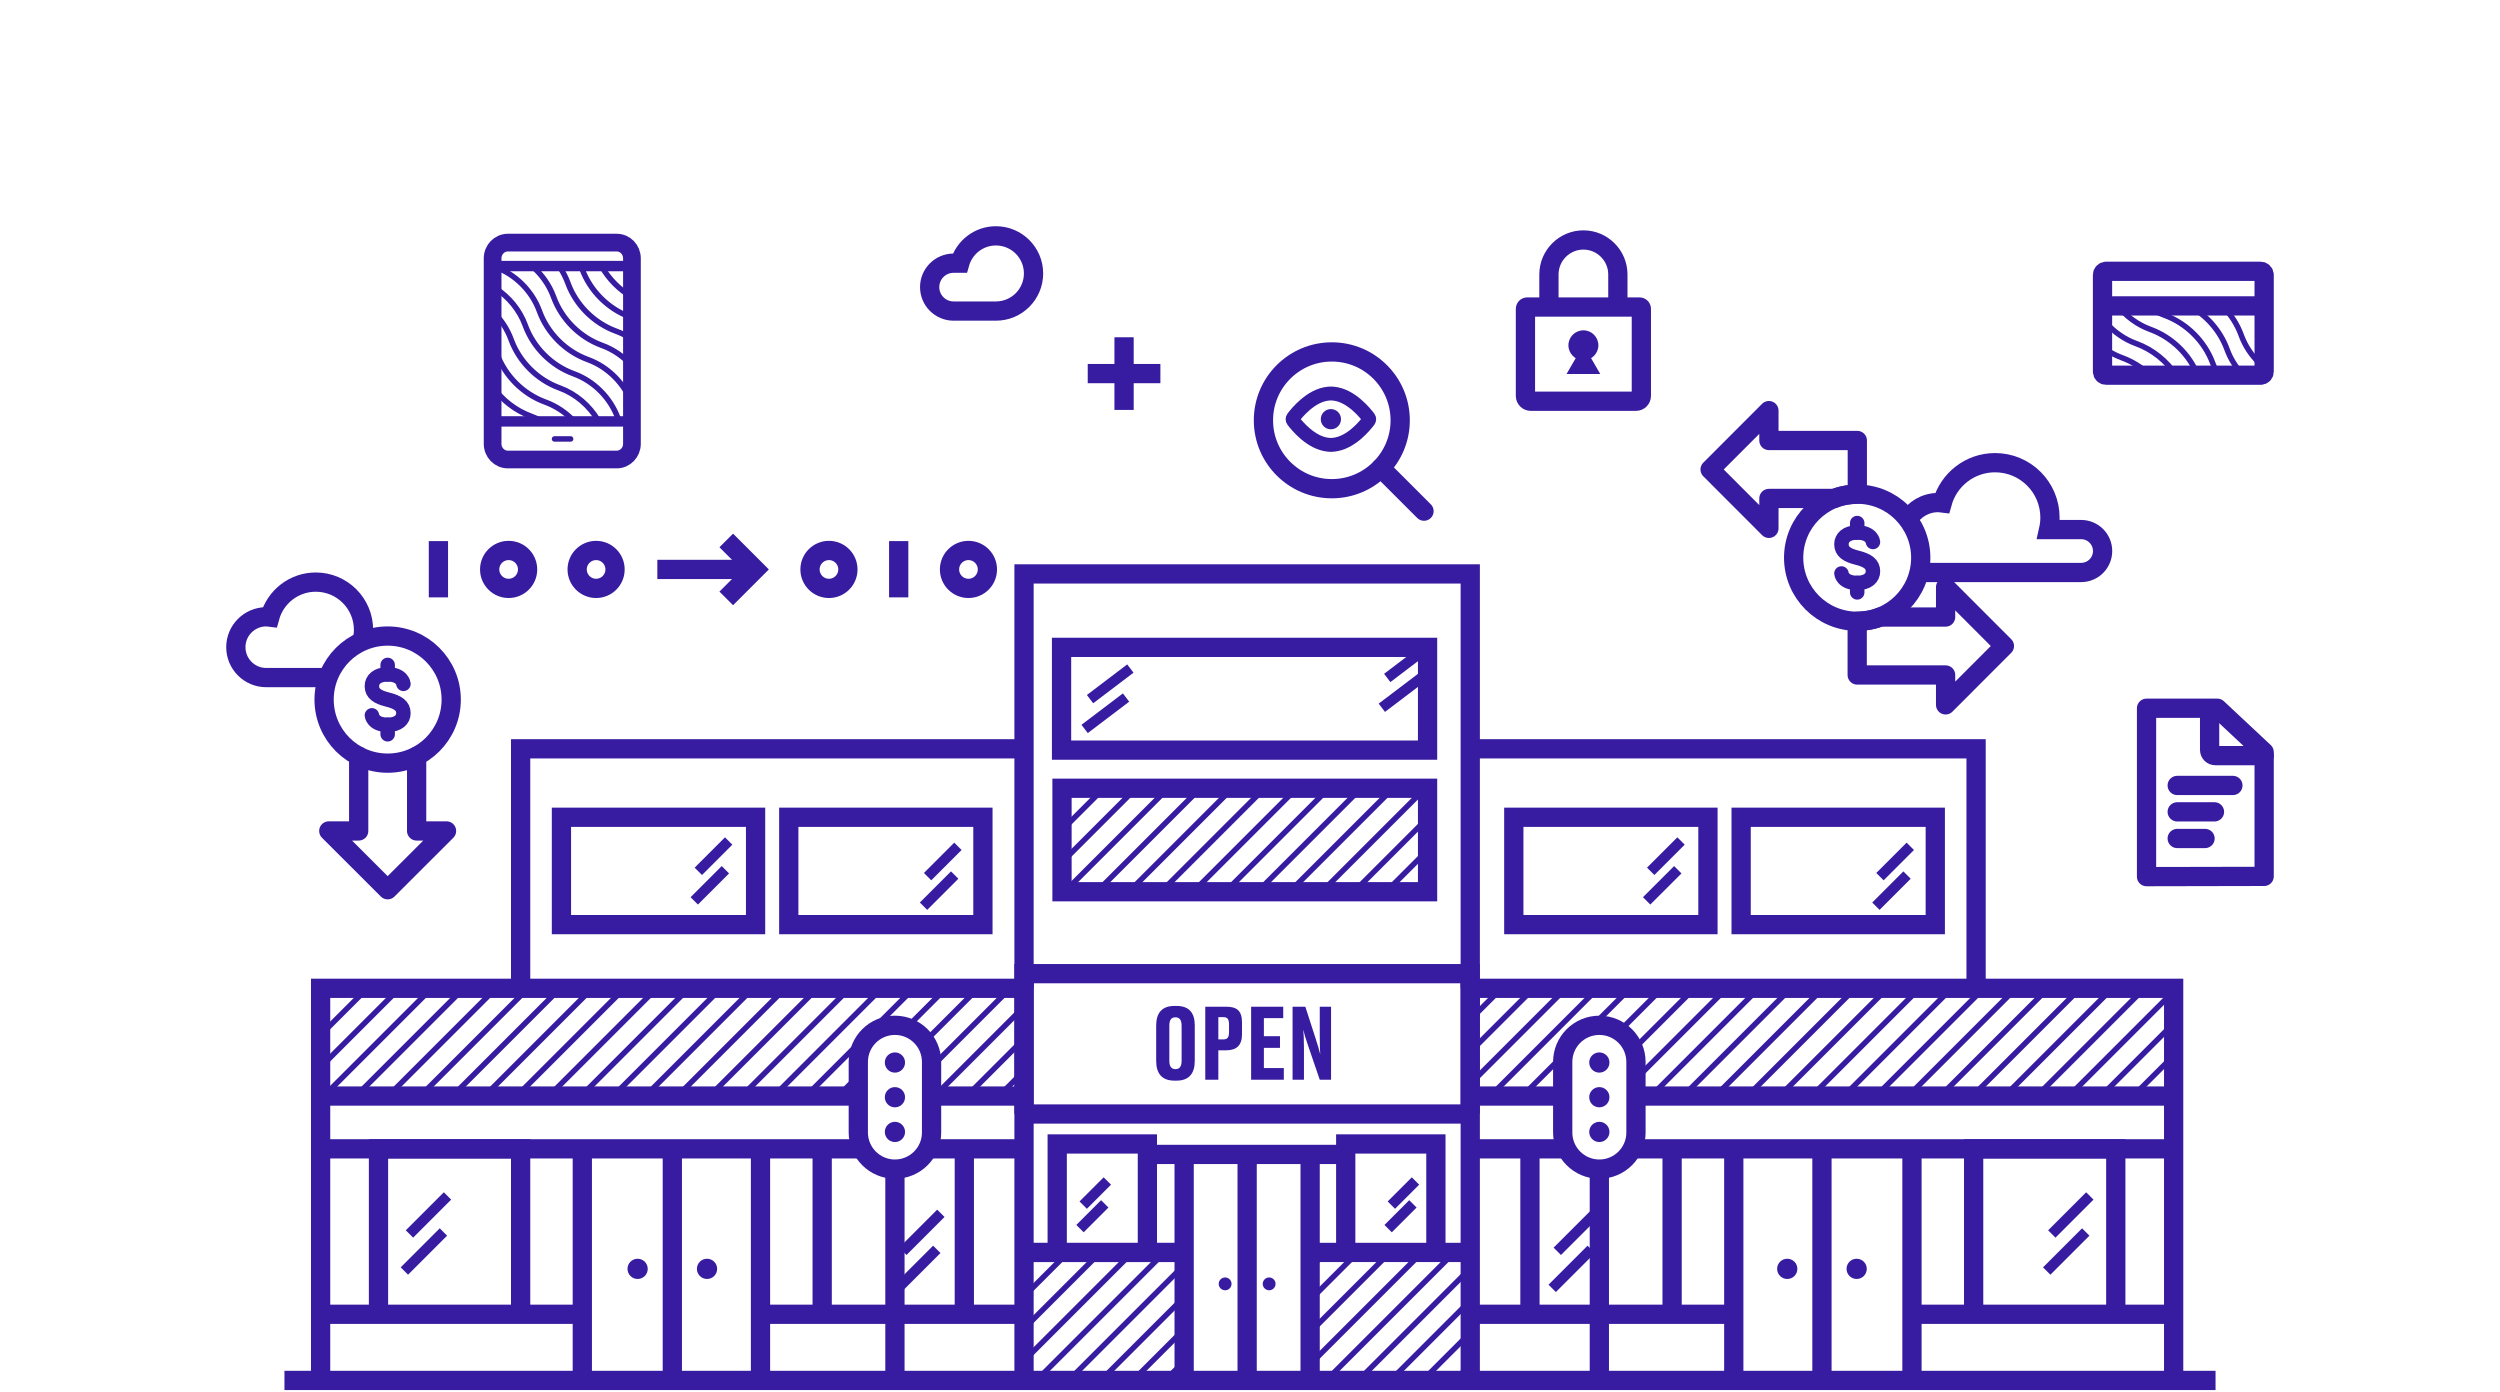 <?xml version="1.0" encoding="UTF-8"?> <svg xmlns="http://www.w3.org/2000/svg" width="424" height="236" viewBox="0 0 424 236" fill="none"><path d="M364.053 148.675V120.118H376.016H376.056L384 127.552V129.595V148.633L364.053 148.675Z" stroke="#371CA1" stroke-width="3.266" stroke-linecap="round" stroke-linejoin="round"></path><path d="M384 128.151H375.711C375.179 128.151 374.75 127.721 374.75 127.19V120.814" stroke="#371CA1" stroke-width="3.266" stroke-linecap="round" stroke-linejoin="round"></path><path d="M369.254 133.212H378.698" stroke="#371CA1" stroke-width="3.266" stroke-linecap="round" stroke-linejoin="round"></path><path d="M369.254 137.689H375.575" stroke="#371CA1" stroke-width="3.266" stroke-linecap="round" stroke-linejoin="round"></path><path d="M369.254 142.207H373.976" stroke="#371CA1" stroke-width="3.266" stroke-linecap="round" stroke-linejoin="round"></path><path d="M225.876 82.882C232.281 82.882 237.473 77.69 237.473 71.285C237.473 64.88 232.281 59.688 225.876 59.688C219.471 59.688 214.279 64.88 214.279 71.285C214.279 77.69 219.471 82.882 225.876 82.882Z" stroke="#371CA1" stroke-width="3.266" stroke-miterlimit="10"></path><path d="M234.189 79.368L241.512 86.691" stroke="#371CA1" stroke-width="3.266" stroke-linecap="round" stroke-linejoin="round"></path><path d="M225.274 66.763C222.342 67.043 219.936 70.005 219.295 70.863C219.243 70.931 219.218 71.012 219.218 71.094C219.218 71.176 219.243 71.257 219.295 71.326C219.936 72.184 222.342 75.145 225.274 75.426C225.326 75.432 225.378 75.436 225.432 75.439C225.478 75.443 225.526 75.445 225.573 75.446C225.622 75.447 225.67 75.449 225.72 75.449C225.77 75.449 225.817 75.448 225.867 75.446C225.913 75.445 225.961 75.443 226.008 75.439C226.062 75.436 226.114 75.432 226.166 75.426C229.098 75.146 231.504 72.184 232.144 71.326C232.195 71.257 232.221 71.175 232.221 71.094C232.221 71.013 232.194 70.931 232.144 70.863C231.504 70.005 229.098 67.044 226.166 66.763C226.114 66.757 226.062 66.753 226.008 66.75C225.962 66.746 225.914 66.744 225.867 66.743C225.843 66.742 225.818 66.742 225.794 66.742C225.77 66.741 225.745 66.741 225.721 66.741C225.697 66.741 225.672 66.741 225.648 66.742C225.624 66.742 225.599 66.742 225.575 66.743C225.529 66.744 225.481 66.746 225.434 66.75C225.38 66.753 225.328 66.757 225.276 66.763H225.274Z" stroke="#371CA1" stroke-width="2.355" stroke-miterlimit="10"></path><path d="M225.719 72.81C226.667 72.81 227.435 72.042 227.435 71.094C227.435 70.146 226.667 69.378 225.719 69.378C224.771 69.378 224.003 70.146 224.003 71.094C224.003 72.042 224.771 72.81 225.719 72.81Z" fill="#371CA1"></path><path d="M60.833 128.246V140.928H55.763L65.747 150.901L75.731 140.928H70.661L70.662 128.246" stroke="#371CA1" stroke-width="3.266" stroke-linecap="round" stroke-linejoin="round"></path><path d="M55.64 114.918H45.155C42.307 114.918 40 112.61 40 109.763C40 106.916 42.308 104.608 45.155 104.608C45.361 104.608 45.558 104.645 45.758 104.669C46.702 101.244 49.831 98.725 53.556 98.725C58.027 98.725 61.653 102.35 61.653 106.821C61.653 107.429 61.581 108.019 61.453 108.589" stroke="#371CA1" stroke-width="3.266" stroke-miterlimit="10"></path><path d="M65.747 129.43C71.7 129.43 76.525 124.605 76.525 118.652C76.525 112.699 71.7 107.874 65.747 107.874C59.794 107.874 54.969 112.699 54.969 118.652C54.969 124.605 59.794 129.43 65.747 129.43Z" stroke="#371CA1" stroke-width="3.266" stroke-linecap="round" stroke-linejoin="round"></path><path d="M63.074 121.324C63.074 121.324 63.224 122.928 65.747 122.928C67.568 122.928 68.42 122.026 68.42 120.957C68.42 119.704 67.485 119.086 65.747 118.652C64.01 118.218 63.074 117.616 63.074 116.364C63.074 115.295 63.926 114.376 65.747 114.376C68.269 114.376 68.42 115.98 68.42 115.98" stroke="#371CA1" stroke-width="2.457" stroke-linecap="round" stroke-linejoin="round"></path><path d="M65.747 112.772V114.375" stroke="#371CA1" stroke-width="2.457" stroke-linecap="round" stroke-linejoin="round"></path><path d="M65.747 124.532V122.928" stroke="#371CA1" stroke-width="2.457" stroke-linecap="round" stroke-linejoin="round"></path><path d="M318.851 104.649C317.344 105.347 314.981 105.375 314.981 105.375V114.478H329.974V119.547L339.946 109.563L329.974 99.579V104.648L318.851 104.649Z" stroke="#371CA1" stroke-width="3.266" stroke-linecap="round" stroke-linejoin="round"></path><path d="M311.13 84.538C312.637 83.84 315 83.812 315 83.812V74.709H300.007V69.64L290.035 79.624L300.007 89.608V84.539L311.13 84.538Z" stroke="#371CA1" stroke-width="3.266" stroke-linecap="round" stroke-linejoin="round"></path><path d="M314.981 105.368C320.934 105.368 325.759 100.543 325.759 94.59C325.759 88.638 320.934 83.812 314.981 83.812C309.028 83.812 304.203 88.638 304.203 94.59C304.203 100.543 309.028 105.368 314.981 105.368Z" stroke="#371CA1" stroke-width="3.266" stroke-linecap="round" stroke-linejoin="round"></path><path d="M312.308 97.263C312.308 97.263 312.458 98.867 314.981 98.867C316.802 98.867 317.654 97.965 317.654 96.896C317.654 95.643 316.719 95.025 314.981 94.591C313.244 94.157 312.308 93.555 312.308 92.303C312.308 91.234 313.16 90.315 314.981 90.315C317.503 90.315 317.654 91.919 317.654 91.919" stroke="#371CA1" stroke-width="2.457" stroke-linecap="round" stroke-linejoin="round"></path><path d="M314.981 88.71V90.314" stroke="#371CA1" stroke-width="2.457" stroke-linecap="round" stroke-linejoin="round"></path><path d="M314.981 100.47V98.867" stroke="#371CA1" stroke-width="2.457" stroke-linecap="round" stroke-linejoin="round"></path><path d="M91.643 71.296C91.155 71.035 90.649 70.807 90.128 70.615L90.015 70.573C87.46 69.63 85.226 67.897 83.634 65.698M83.637 58.533C83.874 58.988 84.083 59.457 84.261 59.94L84.302 60.052C85.673 63.764 88.708 66.798 92.421 68.171L92.532 68.211C94.304 68.865 95.907 69.934 97.216 71.297M83.754 53.019C85.03 54.294 86.037 55.838 86.665 57.536L86.706 57.648C88.077 61.36 91.112 64.395 94.825 65.767L94.936 65.807C97.649 66.81 99.967 68.783 101.44 71.297M84.058 48.917C86.331 50.386 88.128 52.585 89.069 55.132L89.11 55.244C90.481 58.957 93.516 61.991 97.227 63.361L97.34 63.403C100.736 64.657 103.513 67.434 104.788 70.886M107.192 68.482C105.917 65.031 103.141 62.254 99.744 60.999L99.633 60.958C95.92 59.587 92.885 56.552 91.514 52.84L91.473 52.728C90.219 49.332 87.442 46.556 84.046 45.301M90.424 45.295C91.957 46.66 93.164 48.392 93.877 50.324L93.918 50.436C95.289 54.149 98.324 57.183 102.034 58.553L102.148 58.595C104.043 59.294 105.744 60.468 107.1 61.968M95.069 45.504C95.559 46.262 95.967 47.072 96.281 47.921L96.322 48.031C97.693 51.743 100.728 54.777 104.441 56.15L104.552 56.191C105.409 56.507 106.227 56.921 106.991 57.418M98.726 45.628C100.097 49.34 103.132 52.375 106.843 53.745M102.106 45.295C103.302 47.359 105.037 49.106 107.093 50.317" stroke="#371CA1" stroke-width="0.933" stroke-miterlimit="10"></path><path d="M107.177 59.892V75.274C107.177 76.742 106.022 77.933 104.598 77.933H86.127C84.703 77.933 83.548 76.743 83.548 75.274V43.807C83.548 42.339 84.703 41.148 86.127 41.148H104.598C106.022 41.148 107.177 42.338 107.177 43.807V59.892Z" stroke="#371CA1" stroke-width="3.003" stroke-linecap="round" stroke-linejoin="round"></path><path d="M94.048 74.446H96.777" stroke="#371CA1" stroke-width="0.933" stroke-linecap="round" stroke-linejoin="round"></path><path d="M83.548 45.123H107.177" stroke="#371CA1" stroke-width="1.764" stroke-linecap="round" stroke-linejoin="round"></path><path d="M83.548 71.47H107.177" stroke="#371CA1" stroke-width="1.764" stroke-linecap="round" stroke-linejoin="round"></path><path d="M383.22 61.595C381.857 60.286 380.789 58.683 380.134 56.911L380.094 56.8C379.433 55.011 378.386 53.38 377.063 52.016M380.404 63.584C379.237 62.357 378.317 60.903 377.73 59.314L377.69 59.203C376.542 56.093 374.227 53.46 371.325 51.881M376.203 63.584C375.86 62.988 375.566 62.364 375.327 61.718L375.285 61.605C373.915 57.894 370.88 54.86 367.168 53.488L367.056 53.447C366.01 53.061 365.024 52.53 364.122 51.882M372.736 63.633C371.303 60.093 368.35 57.216 364.765 55.892L364.653 55.851C362.509 55.059 360.612 53.66 359.188 51.882M369.03 63.584C367.426 61.19 365.075 59.299 362.361 58.296L362.249 58.255C360.317 57.541 358.585 56.335 357.22 54.802M364.639 63.634C363.296 62.357 361.701 61.345 359.957 60.701L359.847 60.66C358.998 60.346 358.187 59.938 357.43 59.448" stroke="#371CA1" stroke-width="0.933" stroke-miterlimit="10"></path><path d="M356.586 51.881H383.853" stroke="#371CA1" stroke-width="3.266" stroke-miterlimit="10"></path><path d="M383.399 46.013H357.187C356.855 46.013 356.586 46.282 356.586 46.614V63.033C356.586 63.365 356.855 63.634 357.187 63.634H383.399C383.731 63.634 384 63.365 384 63.033V46.614C384 46.282 383.731 46.013 383.399 46.013Z" stroke="#371CA1" stroke-width="3.266" stroke-miterlimit="10"></path><path d="M262.703 52.069C262.701 52.001 262.699 51.932 262.699 51.863V46.543C262.699 43.328 265.329 40.698 268.544 40.698C271.759 40.698 274.389 43.328 274.389 46.543V51.863C274.389 51.932 274.388 52.001 274.385 52.069" stroke="#371CA1" stroke-width="3.266" stroke-miterlimit="10"></path><path d="M259.016 52.069H278.073C278.239 52.069 278.373 52.204 278.373 52.369V67.151C278.373 67.648 277.969 68.052 277.472 68.052H259.616C259.119 68.052 258.715 67.648 258.715 67.151V52.369C258.715 52.203 258.85 52.069 259.015 52.069H259.016Z" stroke="#371CA1" stroke-width="3.266" stroke-miterlimit="10"></path><path d="M268.544 61.103C269.947 61.103 271.084 59.966 271.084 58.563C271.084 57.16 269.947 56.023 268.544 56.023C267.141 56.023 266.004 57.16 266.004 58.563C266.004 59.966 267.141 61.103 268.544 61.103Z" fill="#371CA1"></path><path d="M268.544 58.481L265.687 63.431H271.402L268.544 58.481Z" fill="#371CA1"></path><path d="M111.484 96.575H128.086" stroke="#371CA1" stroke-width="3.266" stroke-miterlimit="10"></path><path d="M123.172 101.489L128.086 96.575L123.172 91.661" stroke="#371CA1" stroke-width="3.266" stroke-miterlimit="10"></path><path d="M97.886 96.575C97.886 98.348 99.323 99.791 101.102 99.791C102.881 99.791 104.312 98.348 104.312 96.575C104.312 94.802 102.875 93.359 101.102 93.359C99.329 93.359 97.886 94.802 97.886 96.575Z" stroke="#371CA1" stroke-width="3.266" stroke-miterlimit="10"></path><path d="M86.264 99.791C88.04 99.791 89.48 98.351 89.48 96.575C89.48 94.799 88.04 93.359 86.264 93.359C84.488 93.359 83.048 94.799 83.048 96.575C83.048 98.351 84.488 99.791 86.264 99.791Z" stroke="#371CA1" stroke-width="3.266" stroke-miterlimit="10"></path><path d="M74.356 91.77V101.314" stroke="#371CA1" stroke-width="3.266" stroke-miterlimit="10"></path><path d="M137.377 96.575C137.377 98.348 138.814 99.791 140.593 99.791C142.372 99.791 143.803 98.348 143.803 96.575C143.803 94.802 142.366 93.359 140.593 93.359C138.82 93.359 137.377 94.802 137.377 96.575Z" stroke="#371CA1" stroke-width="3.266" stroke-miterlimit="10"></path><path d="M152.42 91.77V101.314" stroke="#371CA1" stroke-width="3.266" stroke-miterlimit="10"></path><path d="M161.037 96.575C161.037 98.348 162.474 99.791 164.253 99.791C166.032 99.791 167.463 98.348 167.463 96.575C167.463 94.802 166.026 93.359 164.253 93.359C162.48 93.359 161.037 94.802 161.037 96.575Z" stroke="#371CA1" stroke-width="3.266" stroke-miterlimit="10"></path><path d="M190.641 57.2V69.523" stroke="#371CA1" stroke-width="3.266" stroke-miterlimit="10"></path><path d="M196.802 63.361H184.479" stroke="#371CA1" stroke-width="3.266" stroke-miterlimit="10"></path><path d="M161.731 44.634H162.78C163.54 41.96 165.993 40 168.91 40C172.432 40 175.288 42.855 175.288 46.378C175.288 49.9 172.432 52.756 168.91 52.756H161.731C159.488 52.756 157.671 50.938 157.671 48.695C157.671 46.452 159.488 44.634 161.731 44.634Z" stroke="#371CA1" stroke-width="3.266" stroke-miterlimit="10"></path><path d="M323.607 88.129C324.642 86.396 326.536 85.236 328.701 85.236C328.938 85.236 329.165 85.279 329.395 85.306C330.481 81.367 334.079 78.471 338.363 78.471C343.505 78.471 347.675 82.639 347.675 87.782C347.675 88.481 347.592 89.16 347.445 89.815H352.961C354.972 89.815 356.6 91.444 356.6 93.454C356.6 95.463 354.971 97.093 352.961 97.093H332.186H328.702H325.447" stroke="#371CA1" stroke-width="3.266" stroke-miterlimit="10"></path><path d="M48.243 234.121H375.757" stroke="#371CA1" stroke-width="3.266" stroke-miterlimit="10"></path><mask id="mask0_1583_13150" style="mask-type:luminance" maskUnits="userSpaceOnUse" x="249" y="167" width="120" height="19"><path d="M249.354 167.617H368.653V185.89H277.462V180.106C277.462 176.674 274.68 173.893 271.249 173.893C267.818 173.893 265.036 176.675 265.036 180.106V185.89H249.355V167.617H249.354Z" fill="white"></path></mask><g mask="url(#mask0_1583_13150)"><path d="M268.756 322.537L425.542 165.752M265.514 320.327L422.3 163.542M262.272 318.117L419.058 161.332M259.03 315.907L415.816 159.122M255.788 313.697L412.574 156.912M252.546 311.487L409.332 154.702M249.304 309.277L406.09 152.492M246.062 307.067L402.848 150.282M242.82 304.857L399.606 148.072M239.578 302.647L396.364 145.862M236.336 300.437L393.122 143.652M233.094 298.227L389.88 141.442M229.852 296.017L386.638 139.232M226.61 293.807L383.396 137.022M223.368 291.597L380.154 134.812M220.126 289.387L376.912 132.602M216.884 287.177L373.67 130.392M370.428 128.182L213.642 284.967M210.4 282.757L367.186 125.972M207.158 280.547L363.944 123.762M203.916 278.337L360.702 121.552M357.46 119.342L200.674 276.127M197.432 273.917L354.218 117.132M194.19 271.707L350.976 114.922M190.948 269.497L347.734 112.712M187.706 267.287L344.492 110.502M184.464 265.077L341.25 108.292M181.222 262.867L338.008 106.082M177.98 260.657L334.766 103.872M174.738 258.447L331.524 101.662M171.496 256.237L328.282 99.452M168.254 254.027L325.04 97.242M165.012 251.817L321.798 95.032M161.77 249.607L318.556 92.822M158.528 247.397L315.314 90.612M155.286 245.187L312.062 88.401M152.034 242.976L308.82 86.191M148.792 240.766L305.578 83.981M145.55 238.556L302.335 81.771M142.307 236.346L299.093 79.561M139.065 234.136L295.851 77.351M135.823 231.926L292.608 75.141M132.58 229.716L289.366 72.931M129.338 227.506L286.124 70.721M126.096 225.296L282.882 68.511M122.854 223.087L279.639 66.301M276.397 64.091L119.612 220.877M273.155 61.881L116.369 218.667M269.913 59.671L113.127 216.457" stroke="#371CA1" stroke-width="0.933" stroke-miterlimit="10"></path></g><path d="M324.269 194.843V234.121" stroke="#371CA1" stroke-width="3.266" stroke-miterlimit="10"></path><path d="M294.048 234.121V194.843" stroke="#371CA1" stroke-width="3.266" stroke-miterlimit="10"></path><path d="M309.003 194.843V234.121" stroke="#371CA1" stroke-width="3.266" stroke-miterlimit="10"></path><path d="M303.117 216.915C304.065 216.915 304.833 216.147 304.833 215.199C304.833 214.251 304.065 213.483 303.117 213.483C302.169 213.483 301.401 214.251 301.401 215.199C301.401 216.147 302.169 216.915 303.117 216.915Z" fill="#371CA1"></path><path d="M314.889 216.915C315.837 216.915 316.605 216.147 316.605 215.199C316.605 214.251 315.837 213.483 314.889 213.483C313.941 213.483 313.173 214.251 313.173 215.199C313.173 216.147 313.941 216.915 314.889 216.915Z" fill="#371CA1"></path><path d="M283.588 194.843V222.901" stroke="#371CA1" stroke-width="3.266" stroke-miterlimit="10"></path><path d="M259.48 222.901V194.843" stroke="#371CA1" stroke-width="3.266" stroke-miterlimit="10"></path><path d="M270.564 205.776L264.114 212.226" stroke="#371CA1" stroke-width="1.764" stroke-miterlimit="10"></path><path d="M269.873 211.888L263.252 218.51" stroke="#371CA1" stroke-width="1.764" stroke-miterlimit="10"></path><path d="M334.73 222.901V194.843H358.837V222.901" stroke="#371CA1" stroke-width="3.266" stroke-miterlimit="10"></path><path d="M354.435 202.833L347.985 209.283" stroke="#371CA1" stroke-width="1.764" stroke-miterlimit="10"></path><path d="M353.744 208.945L347.123 215.567" stroke="#371CA1" stroke-width="1.764" stroke-miterlimit="10"></path><path d="M324.269 222.901H368.652" stroke="#371CA1" stroke-width="3.266" stroke-miterlimit="10"></path><path d="M249.354 222.901H294.048" stroke="#371CA1" stroke-width="3.266" stroke-miterlimit="10"></path><path d="M277.46 185.89H368.652" stroke="#371CA1" stroke-width="3.266" stroke-miterlimit="10"></path><path d="M368.652 234.121V167.617H249.354V185.89H265.034" stroke="#371CA1" stroke-width="3.266" stroke-miterlimit="10"></path><path d="M249.354 194.843H265.506" stroke="#371CA1" stroke-width="3.266" stroke-miterlimit="10"></path><path d="M276.81 194.843H368.652" stroke="#371CA1" stroke-width="3.266" stroke-miterlimit="10"></path><path d="M271.248 173.893C274.68 173.893 277.461 176.675 277.461 180.106V192.071C277.461 195.503 274.679 198.284 271.248 198.284C267.817 198.284 265.035 195.502 265.035 192.071V180.106C265.035 176.674 267.817 173.893 271.248 173.893Z" stroke="#371CA1" stroke-width="3.266" stroke-miterlimit="10"></path><path d="M271.248 198.285V234.121" stroke="#371CA1" stroke-width="3.266" stroke-miterlimit="10"></path><path d="M271.248 187.805C272.196 187.805 272.964 187.037 272.964 186.089C272.964 185.141 272.196 184.373 271.248 184.373C270.3 184.373 269.532 185.141 269.532 186.089C269.532 187.037 270.3 187.805 271.248 187.805Z" fill="#371CA1"></path><path d="M271.248 181.919C272.196 181.919 272.964 181.151 272.964 180.203C272.964 179.255 272.196 178.487 271.248 178.487C270.3 178.487 269.532 179.255 269.532 180.203C269.532 181.151 270.3 181.919 271.248 181.919Z" fill="#371CA1"></path><path d="M271.248 193.691C272.196 193.691 272.964 192.923 272.964 191.975C272.964 191.027 272.196 190.259 271.248 190.259C270.3 190.259 269.532 191.027 269.532 191.975C269.532 192.923 270.3 193.691 271.248 193.691Z" fill="#371CA1"></path><mask id="mask1_1583_13150" style="mask-type:luminance" maskUnits="userSpaceOnUse" x="54" y="167" width="120" height="19"><path d="M173.675 167.617H54.376V185.89H145.567V180.106C145.567 176.674 148.349 173.893 151.78 173.893C155.211 173.893 157.993 176.675 157.993 180.106V185.89H173.674L173.675 167.617Z" fill="white"></path></mask><g mask="url(#mask1_1583_13150)"><path d="M309.506 165.752L152.72 322.537M149.478 320.327L306.264 163.542M146.236 318.117L303.022 161.332M142.994 315.907L299.78 159.122M139.752 313.697L296.538 156.912M136.51 311.487L293.296 154.702M133.268 309.277L290.054 152.492M130.026 307.067L286.812 150.282M126.784 304.857L283.57 148.072M123.542 302.647L280.328 145.862M120.3 300.437L277.086 143.652M117.058 298.227L273.844 141.442M113.816 296.017L270.602 139.232M110.574 293.807L267.36 137.022M107.332 291.597L264.118 134.812M104.09 289.387L260.876 132.602M100.848 287.177L257.634 130.392M97.606 284.967L254.392 128.182M94.364 282.757L251.145 125.971M91.118 280.547L247.903 123.761M87.875 278.337L244.661 121.551M84.633 276.127L241.419 119.341M81.391 273.917L238.176 117.131M78.149 271.707L234.934 114.921M74.906 269.497L231.692 112.711M71.664 267.287L228.45 110.501M68.422 265.077L225.207 108.291M65.179 262.867L221.965 106.081M61.937 260.657L218.723 103.871M58.695 258.447L215.481 101.661M55.453 256.237L212.238 99.451M52.21 254.027L208.996 97.241M48.968 251.817L205.754 95.031M45.726 249.607L202.511 92.821M199.269 90.611L42.484 247.397M39.242 245.187L196.027 88.401M35.999 242.977L192.785 86.191M32.757 240.767L189.542 83.981M29.515 238.557L186.3 81.771M26.272 236.347L183.058 79.561M23.03 234.137L179.816 77.351M19.788 231.927L176.573 75.141M16.545 229.717L173.331 72.931M13.303 227.507L170.089 70.721M10.061 225.297L166.847 68.511M6.819 223.087L163.604 66.301M3.576 220.877L160.362 64.091M157.12 61.881L0.334 218.667M-2.908 216.457L153.877 59.671" stroke="#371CA1" stroke-width="0.933" stroke-miterlimit="10"></path></g><path d="M98.76 194.843V234.121" stroke="#371CA1" stroke-width="3.266" stroke-miterlimit="10"></path><path d="M128.981 234.121V194.843" stroke="#371CA1" stroke-width="3.266" stroke-miterlimit="10"></path><path d="M114.026 194.843V234.121" stroke="#371CA1" stroke-width="3.266" stroke-miterlimit="10"></path><path d="M119.912 216.915C120.86 216.915 121.628 216.147 121.628 215.199C121.628 214.251 120.86 213.483 119.912 213.483C118.964 213.483 118.196 214.251 118.196 215.199C118.196 216.147 118.964 216.915 119.912 216.915Z" fill="#371CA1"></path><path d="M108.14 216.915C109.088 216.915 109.856 216.147 109.856 215.199C109.856 214.251 109.088 213.483 108.14 213.483C107.192 213.483 106.424 214.251 106.424 215.199C106.424 216.147 107.192 216.915 108.14 216.915Z" fill="#371CA1"></path><path d="M159.571 205.776L153.122 212.226" stroke="#371CA1" stroke-width="1.764" stroke-miterlimit="10"></path><path d="M158.881 211.888L152.259 218.51" stroke="#371CA1" stroke-width="1.764" stroke-miterlimit="10"></path><path d="M139.441 194.843V222.901" stroke="#371CA1" stroke-width="3.266" stroke-miterlimit="10"></path><path d="M163.549 222.901V194.843" stroke="#371CA1" stroke-width="3.266" stroke-miterlimit="10"></path><path d="M88.299 222.901V194.843H64.192V222.901" stroke="#371CA1" stroke-width="3.266" stroke-miterlimit="10"></path><path d="M75.895 202.833L69.445 209.283" stroke="#371CA1" stroke-width="1.764" stroke-miterlimit="10"></path><path d="M75.204 208.945L68.583 215.567" stroke="#371CA1" stroke-width="1.764" stroke-miterlimit="10"></path><path d="M98.76 222.901H54.376" stroke="#371CA1" stroke-width="3.266" stroke-miterlimit="10"></path><path d="M173.675 222.901H128.981" stroke="#371CA1" stroke-width="3.266" stroke-miterlimit="10"></path><path d="M145.568 185.89H54.376" stroke="#371CA1" stroke-width="3.266" stroke-miterlimit="10"></path><path d="M54.376 234.121V167.617H173.675V185.89H157.994" stroke="#371CA1" stroke-width="3.266" stroke-miterlimit="10"></path><path d="M173.675 194.843H157.523" stroke="#371CA1" stroke-width="3.266" stroke-miterlimit="10"></path><path d="M146.219 194.843H54.376" stroke="#371CA1" stroke-width="3.266" stroke-miterlimit="10"></path><path d="M151.781 173.893C148.349 173.893 145.568 176.675 145.568 180.106V192.071C145.568 195.503 148.35 198.284 151.781 198.284C155.212 198.284 157.994 195.502 157.994 192.071V180.106C157.994 176.674 155.212 173.893 151.781 173.893Z" stroke="#371CA1" stroke-width="3.266" stroke-miterlimit="10"></path><path d="M151.781 198.285V234.121" stroke="#371CA1" stroke-width="3.266" stroke-miterlimit="10"></path><path d="M151.781 187.805C152.729 187.805 153.497 187.037 153.497 186.089C153.497 185.141 152.729 184.373 151.781 184.373C150.833 184.373 150.065 185.141 150.065 186.089C150.065 187.037 150.833 187.805 151.781 187.805Z" fill="#371CA1"></path><path d="M151.781 181.919C152.729 181.919 153.497 181.151 153.497 180.203C153.497 179.255 152.729 178.487 151.781 178.487C150.833 178.487 150.065 179.255 150.065 180.203C150.065 181.151 150.833 181.919 151.781 181.919Z" fill="#371CA1"></path><path d="M151.781 193.691C152.729 193.691 153.497 192.923 153.497 191.975C153.497 191.027 152.729 190.259 151.781 190.259C150.833 190.259 150.065 191.027 150.065 191.975C150.065 192.923 150.833 193.691 151.781 193.691Z" fill="#371CA1"></path><mask id="mask2_1583_13150" style="mask-type:luminance" maskUnits="userSpaceOnUse" x="222" y="212" width="28" height="23"><path d="M249.353 212.428H222.198V234.121H249.353V212.428Z" fill="white"></path></mask><g mask="url(#mask2_1583_13150)"><path d="M238.082 439.036L394.868 282.251M234.84 436.826L391.626 280.041M231.598 434.616L388.384 277.831M228.356 432.406L385.142 275.621M225.114 430.196L381.9 273.411M221.872 427.986L378.658 271.201M218.63 425.776L375.416 268.991M215.388 423.566L372.174 266.781M212.146 421.356L368.932 264.571M365.69 262.361L208.904 419.146M205.662 416.936L362.448 260.151M359.206 257.941L202.42 414.726M199.178 412.516L355.964 255.731M195.936 410.306L352.722 253.521M192.694 408.096L349.48 251.311M189.452 405.886L346.238 249.101M342.996 246.891L186.21 403.676M182.968 401.466L339.754 244.681M179.726 399.256L336.512 242.471M176.484 397.046L333.27 240.261M173.242 394.836L330.028 238.051M170 392.626L326.786 235.841M166.758 390.416L323.544 233.631M163.516 388.206L320.302 231.421M317.06 229.211L160.274 385.996M157.032 383.786L313.818 227.001M153.79 381.576L310.576 224.791M150.548 379.366L307.334 222.581M147.306 377.156L304.092 220.371M144.064 374.946L300.85 218.161M140.822 372.736L297.608 215.951M137.58 370.526L294.366 213.741M134.338 368.316L291.124 211.531M287.882 209.321L131.096 366.106M127.854 363.896L284.64 207.111M124.612 361.686L281.398 204.901M121.37 359.476L278.156 202.691M118.128 357.266L274.914 200.481M114.886 355.056L271.672 198.271M111.644 352.846L268.43 196.061M108.402 350.636L265.188 193.851M105.16 348.426L261.946 191.641M101.918 346.216L258.704 189.431M98.676 344.006L255.462 187.221M95.434 341.796L252.22 185.011M92.192 339.586L248.978 182.801M88.95 337.376L245.736 180.591M85.708 335.166L242.494 178.381M82.466 332.956L239.252 176.171" stroke="#371CA1" stroke-width="0.933" stroke-miterlimit="10"></path></g><mask id="mask3_1583_13150" style="mask-type:luminance" maskUnits="userSpaceOnUse" x="173" y="212" width="28" height="23"><path d="M200.83 212.413H173.675V234.121H200.83V212.413Z" fill="white"></path></mask><g mask="url(#mask3_1583_13150)"><path d="M188.975 439.02L345.761 282.235M342.519 280.025L185.733 436.81M182.491 434.6L339.277 277.815M179.249 432.39L336.035 275.605M332.793 273.395L176.007 430.18M329.55 271.185L172.764 427.97M169.522 425.76L326.308 268.975M166.28 423.55L323.066 266.765M319.824 264.555L163.038 421.34M316.581 262.345L159.795 419.13M156.553 416.92L313.339 260.135M153.311 414.71L310.097 257.925M150.069 412.5L306.855 255.715M146.827 410.29L303.613 253.505M143.585 408.08L300.371 251.295M140.343 405.87L297.129 249.085M293.887 246.875L137.101 403.66M133.859 401.45L290.645 244.665M130.617 399.24L287.403 242.455M127.375 397.03L284.161 240.245M124.133 394.82L280.919 238.035M120.891 392.61L277.677 235.825M117.649 390.4L274.435 233.615M114.407 388.19L271.193 231.405M111.165 385.98L267.951 229.195M107.923 383.77L264.709 226.985M104.681 381.56L261.467 224.775M101.439 379.35L258.225 222.565M98.197 377.14L254.983 220.355M94.955 374.93L251.741 218.145M91.713 372.72L248.499 215.935M88.471 370.51L245.257 213.725M85.229 368.3L242.015 211.515M81.987 366.09L238.773 209.305M78.745 363.88L235.531 207.095M75.503 361.67L232.289 204.885M72.261 359.46L229.047 202.675M69.019 357.25L225.805 200.465M65.777 355.04L222.563 198.255M62.535 352.83L219.321 196.045M59.284 350.62L216.07 193.835M56.042 348.41L212.828 191.625M52.8 346.2L209.586 189.415M49.558 343.99L206.344 187.205M46.315 341.78L203.101 184.995M43.073 339.57L199.859 182.785M39.831 337.36L196.617 180.575M36.589 335.15L193.375 178.365M33.346 332.94L190.132 176.155" stroke="#371CA1" stroke-width="0.933" stroke-miterlimit="10"></path></g><path d="M249.354 234.121V188.935H173.675V234.121" stroke="#371CA1" stroke-width="3.266" stroke-miterlimit="10"></path><path d="M249.354 188.935V165.133H173.675V188.935" stroke="#371CA1" stroke-width="3.266" stroke-miterlimit="10"></path><path d="M194.596 212.413V194.015H179.303V212.413" stroke="#371CA1" stroke-width="3.266" stroke-miterlimit="10"></path><path d="M187.804 200.297L183.713 204.389" stroke="#371CA1" stroke-width="1.764" stroke-miterlimit="10"></path><path d="M187.366 204.175L183.166 208.375" stroke="#371CA1" stroke-width="1.764" stroke-miterlimit="10"></path><path d="M200.831 212.413H173.675" stroke="#371CA1" stroke-width="3.278" stroke-miterlimit="10"></path><path d="M243.528 212.413V194.015H228.236V212.413" stroke="#371CA1" stroke-width="3.266" stroke-miterlimit="10"></path><path d="M240.066 200.297L235.975 204.389" stroke="#371CA1" stroke-width="1.764" stroke-miterlimit="10"></path><path d="M239.628 204.175L235.428 208.375" stroke="#371CA1" stroke-width="1.764" stroke-miterlimit="10"></path><path d="M249.354 212.413H222.198" stroke="#371CA1" stroke-width="3.266" stroke-miterlimit="10"></path><path d="M200.831 195.79V234.121" stroke="#371CA1" stroke-width="3.266" stroke-miterlimit="10"></path><path d="M222.198 234.121V195.79" stroke="#371CA1" stroke-width="3.266" stroke-miterlimit="10"></path><path d="M211.515 195.79V234.121" stroke="#371CA1" stroke-width="3.266" stroke-miterlimit="10"></path><path d="M215.248 218.832C215.849 218.832 216.336 218.345 216.336 217.744C216.336 217.143 215.849 216.656 215.248 216.656C214.647 216.656 214.16 217.143 214.16 217.744C214.16 218.345 214.647 218.832 215.248 218.832Z" fill="#371CA1"></path><path d="M207.781 218.832C208.382 218.832 208.869 218.345 208.869 217.744C208.869 217.143 208.382 216.656 207.781 216.656C207.18 216.656 206.693 217.143 206.693 217.744C206.693 218.345 207.18 218.832 207.781 218.832Z" fill="#371CA1"></path><path d="M194.596 195.79H228.236" stroke="#371CA1" stroke-width="3.266" stroke-miterlimit="10"></path><path d="M202.632 179.913C202.632 182.095 201.633 183.277 199.535 183.277H199.202C197.071 183.277 196.088 182.095 196.088 179.913V173.935C196.088 171.82 197.054 170.605 199.186 170.605H199.519C201.717 170.605 202.633 171.821 202.633 173.919V179.914L202.632 179.913ZM200.401 173.952C200.401 172.919 200.001 172.536 199.352 172.536C198.686 172.536 198.319 172.919 198.319 173.952V179.93C198.319 180.863 198.669 181.329 199.368 181.329C200.051 181.329 200.401 180.863 200.401 179.93V173.952Z" fill="#371CA1"></path><path d="M206.629 178.131V183.127H204.414V170.738H207.961C209.76 170.738 210.642 171.404 210.642 173.386V175.418C210.642 177.3 209.709 178.132 207.961 178.132H206.629V178.131ZM206.629 176.283H207.411C208.177 176.283 208.444 176 208.444 174.967V173.802C208.444 172.803 208.177 172.503 207.411 172.503H206.629V176.283Z" fill="#371CA1"></path><path d="M217.636 170.738V172.67H214.355V175.734H217.086V177.716H214.355V181.146H217.736V183.128H212.191V170.739L217.636 170.738Z" fill="#371CA1"></path><path d="M223.914 178.814C223.864 178.098 223.831 177.382 223.831 175.533V170.737H225.746V183.126H223.831L221.833 177.281C221.417 176.115 221.183 175.283 221.034 174.617C221.101 175.3 221.151 176.199 221.151 177.947V183.126H219.219V170.737H221.384L223.149 176.199C223.532 177.398 223.748 178.114 223.915 178.814H223.914Z" fill="#371CA1"></path><path d="M88.299 167.575V147.756V134.194V127H173.622" stroke="#371CA1" stroke-width="3.266" stroke-miterlimit="10"></path><path d="M166.702 138.608H133.776V156.815H166.702V138.608Z" stroke="#371CA1" stroke-width="3.266" stroke-miterlimit="10"></path><path d="M162.462 143.535L157.318 148.679" stroke="#371CA1" stroke-width="1.764" stroke-miterlimit="10"></path><path d="M161.912 148.41L156.63 153.691" stroke="#371CA1" stroke-width="1.764" stroke-miterlimit="10"></path><path d="M123.58 142.633L118.436 147.778" stroke="#371CA1" stroke-width="1.764" stroke-miterlimit="10"></path><path d="M123.029 147.508L117.748 152.79" stroke="#371CA1" stroke-width="1.764" stroke-miterlimit="10"></path><path d="M128.146 138.608H95.22V156.815H128.146V138.608Z" stroke="#371CA1" stroke-width="3.266" stroke-miterlimit="10"></path><path d="M335.144 167.575V147.756V134.194V127H249.821" stroke="#371CA1" stroke-width="3.266" stroke-miterlimit="10"></path><path d="M323.984 143.535L318.839 148.679" stroke="#371CA1" stroke-width="1.764" stroke-miterlimit="10"></path><path d="M323.433 148.41L318.152 153.691" stroke="#371CA1" stroke-width="1.764" stroke-miterlimit="10"></path><path d="M328.223 138.608H295.297V156.815H328.223V138.608Z" stroke="#371CA1" stroke-width="3.266" stroke-miterlimit="10"></path><path d="M285.101 142.633L279.957 147.778" stroke="#371CA1" stroke-width="1.764" stroke-miterlimit="10"></path><path d="M284.551 147.508L279.269 152.79" stroke="#371CA1" stroke-width="1.764" stroke-miterlimit="10"></path><path d="M289.667 138.608H256.741V156.815H289.667V138.608Z" stroke="#371CA1" stroke-width="3.266" stroke-miterlimit="10"></path><mask id="mask4_1583_13150" style="mask-type:luminance" maskUnits="userSpaceOnUse" x="180" y="133" width="63" height="19"><path d="M242.116 133.688H180.116V151.238H242.116V133.688Z" fill="white"></path></mask><g mask="url(#mask4_1583_13150)"><path d="M212.214 288.608L369 131.823M208.972 286.398L365.758 129.613M205.73 284.188L362.516 127.403M202.488 281.978L359.274 125.193M199.246 279.768L356.032 122.983M196.004 277.558L352.79 120.773M192.762 275.348L349.548 118.563M189.52 273.138L346.306 116.353M186.278 270.928L343.064 114.143M183.036 268.718L339.822 111.933M179.794 266.508L336.58 109.723M176.552 264.298L333.338 107.513M173.31 262.088L330.096 105.303M170.068 259.878L326.854 103.093M166.826 257.668L323.612 100.883M163.584 255.458L320.37 98.673M160.342 253.248L317.128 96.463M157.1 251.038L313.886 94.253M153.858 248.828L310.644 92.043M150.616 246.618L307.402 89.833M147.374 244.408L304.155 87.622M144.127 242.197L300.912 85.412M140.884 239.987L297.67 83.202M137.642 237.777L294.428 80.992M134.4 235.567L291.186 78.782M131.158 233.357L287.943 76.572M127.915 231.147L284.701 74.362M124.673 228.937L281.459 72.152M121.431 226.727L278.216 69.942M118.189 224.517L274.974 67.732M114.946 222.307L271.732 65.522M111.704 220.097L268.49 63.312M108.462 217.887L265.247 61.102M105.22 215.677L262.005 58.892M101.977 213.467L258.763 56.682M255.521 54.472L98.735 211.257M95.493 209.047L252.278 52.262M92.25 206.837L249.036 50.052M89.008 204.627L245.794 47.842M85.766 202.417L242.552 45.632M82.524 200.207L239.309 43.422M79.281 197.997L236.067 41.212M76.039 195.787L232.825 39.002M72.797 193.577L229.582 36.792M69.555 191.367L226.34 34.582M66.312 189.157L223.098 32.372M219.856 30.162L63.07 186.947M59.828 184.737L216.613 27.952M213.371 25.742L56.586 182.527" stroke="#371CA1" stroke-width="0.933" stroke-miterlimit="10"></path></g><path d="M242.116 133.688H180.116V151.238H242.116V133.688Z" stroke="#371CA1" stroke-width="3.266" stroke-miterlimit="10"></path><path d="M242.116 109.792H180.04V127.221H242.116V109.792Z" stroke="#371CA1" stroke-width="3.266" stroke-miterlimit="10"></path><path d="M242.116 109.792L235.275 114.981" stroke="#371CA1" stroke-width="1.764" stroke-miterlimit="10"></path><path d="M241.384 114.71L234.36 120.037" stroke="#371CA1" stroke-width="1.764" stroke-miterlimit="10"></path><path d="M191.71 113.384L184.869 118.573" stroke="#371CA1" stroke-width="1.764" stroke-miterlimit="10"></path><path d="M190.978 118.301L183.954 123.629" stroke="#371CA1" stroke-width="1.764" stroke-miterlimit="10"></path><path d="M249.354 167.617V97.337H173.675V167.617" stroke="#371CA1" stroke-width="3.266" stroke-miterlimit="10"></path></svg> 